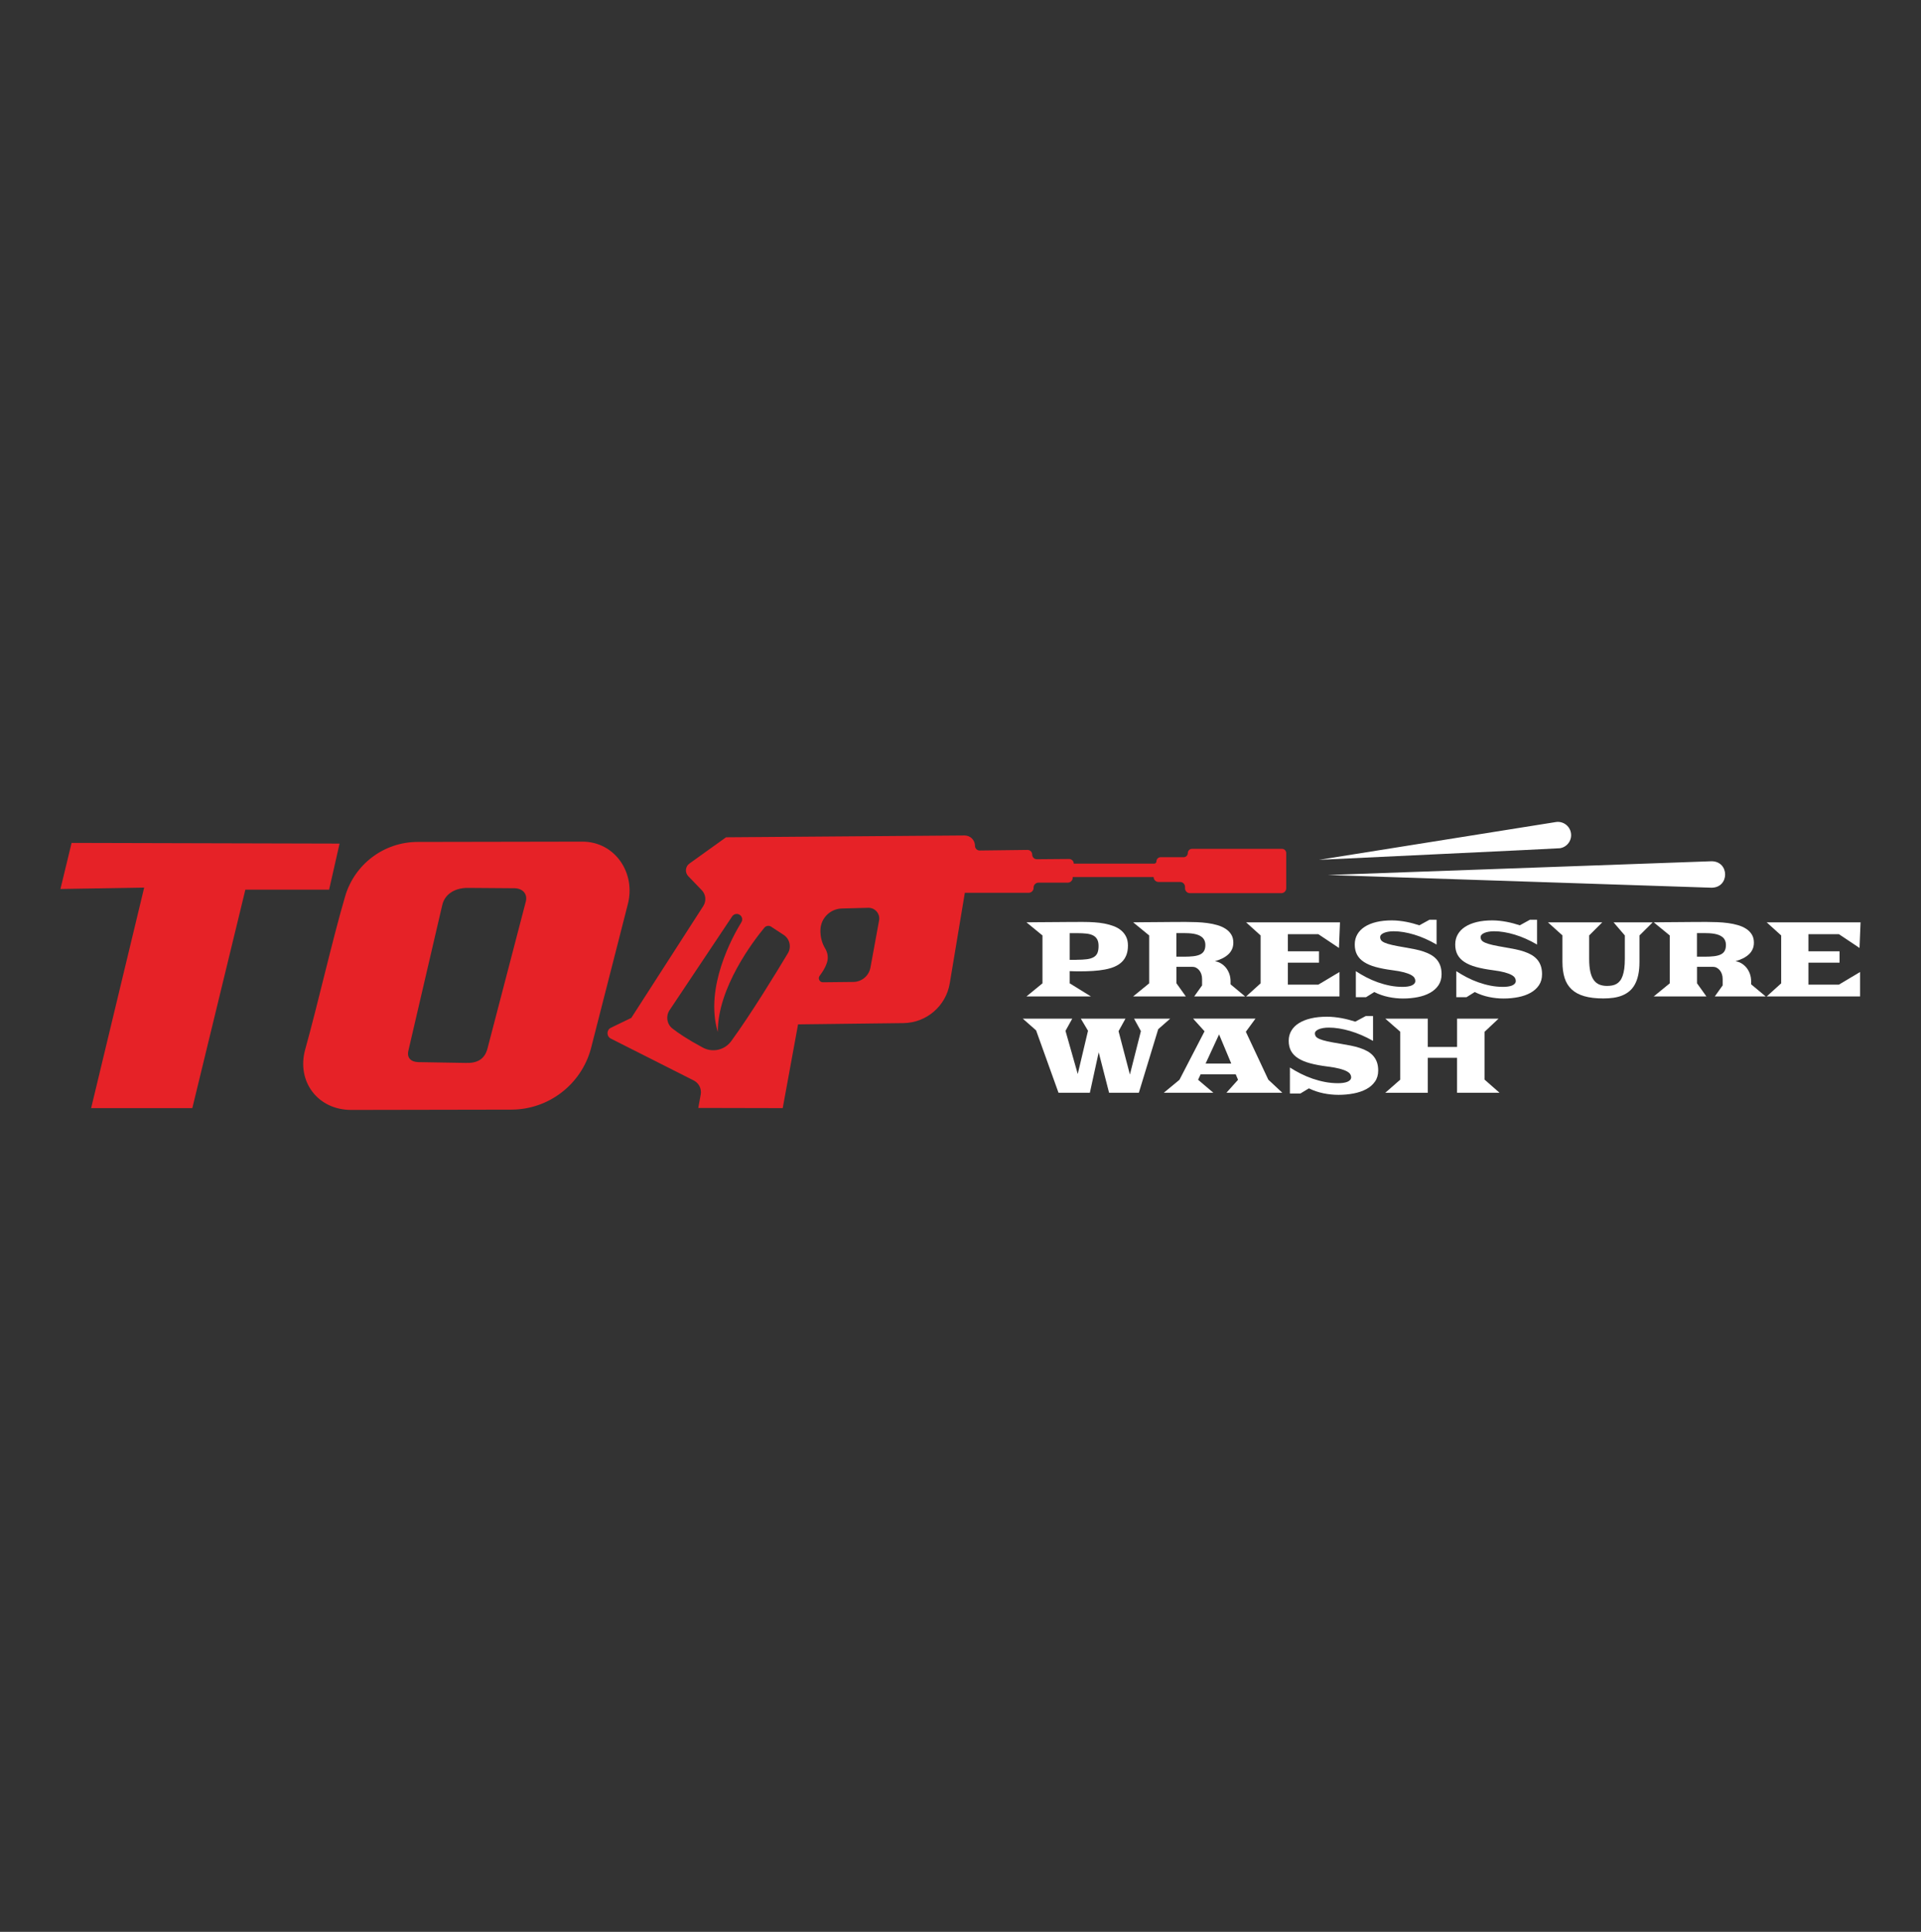 <?xml version="1.0" encoding="utf-8"?>
<!-- Generator: Adobe Illustrator 27.3.0, SVG Export Plug-In . SVG Version: 6.00 Build 0)  -->
<svg version="1.1" id="Layer_1" xmlns="http://www.w3.org/2000/svg" xmlns:xlink="http://www.w3.org/1999/xlink" x="0px" y="0px"
	 viewBox="0 0 726 730" style="enable-background:new 0 0 726 730;" xml:space="preserve">
<rect x="0" y="0" width="726" height="730" fill="#333333" stroke="none"/>
<style type="text/css">
	.st0{fill:#E62227;}
	.st1{fill:#FFFFFF;}
</style>
<g>
	<polygon class="st0" points="34.44,418.74 54.49,335.4 22.84,335.93 27.06,318.52 128.33,318.78 124.38,336.19 92.73,336.19 
		72.68,418.74 	"/>
	<g>
		<path class="st0" d="M220.05,318.04l-62.24,0.11c-12.67,0.02-23.8,8.39-27.37,20.54c-4.82,16.42-10.28,40.6-15.08,57.83
			c-3.39,12.16,4.77,22.92,17.39,22.9l60.49-0.11c14.06-0.03,26.36-9.44,30.07-22.99l13.9-54.39
			C240.46,329.96,232.45,318.01,220.05,318.04z M198.71,340.72l-14.46,55.44c-1.08,4.14-3.9,5.64-8.18,5.5l-18-0.3
			c-2.77-0.09-4.36-1.62-3.73-4.32l12.8-55.03c1.06-4.55,5.32-6.61,9.99-6.49l17.41,0.13C197.55,335.74,199.47,337.8,198.71,340.72z
			"/>
	</g>
	<g>
		<path class="st0" d="M484.51,320.76h-34.02c-0.87,0-1.58,0.71-1.58,1.58s-0.71,1.58-1.58,1.58h-8.7c-0.87,0-1.58,0.71-1.58,1.58
			c0,0.47-0.38,0.85-0.85,0.85h-30.4c0-0.98-0.8-1.77-1.78-1.76l-12.14,0.1c-0.98,0.01-1.78-0.78-1.78-1.76
			c0-0.98-0.8-1.77-1.78-1.76l-18.06,0.22c-0.98,0.01-1.78-0.78-1.78-1.76c0-2.18-1.77-3.94-3.95-3.92l-90.14,0.69l-13.84,9.93
			c-1.57,1.12-1.77,3.38-0.43,4.77l5.1,5.29c1.55,1.61,1.79,4.08,0.58,5.97l-27.21,42.28l-7.71,3.73c-1.7,0.82-1.72,3.24-0.04,4.09
			l31.34,15.83c1.96,0.99,3.04,3.15,2.64,5.32l-0.92,5.06l31.91,0.07l5.8-31.65l39.81-0.48c8.71-0.1,16.09-6.44,17.52-15.03
			l5.7-34.21h24.13c1.02,0,1.85-0.83,1.85-1.85v-0.13c0-1.02,0.83-1.85,1.85-1.85h11.08c1.02,0,1.85-0.83,1.85-1.85v-0.26h30.59
			c0,1.02,0.83,1.85,1.85,1.85H446c1.02,0,1.85,0.83,1.85,1.85v0.53c0,1.02,0.83,1.85,1.85,1.85h34.55c1.02,0,1.85-0.83,1.85-1.85
			v-13.32C486.09,321.47,485.38,320.76,484.51,320.76z M297.76,360.22c-4.47,7.46-14.01,23.07-21.41,33.21
			c-2.46,3.37-7.03,4.43-10.71,2.45c-5.76-3.09-9.34-5.51-11.54-7.25c-2.1-1.66-2.54-4.66-1.06-6.89l23.67-35.46
			c0.7-1.05,2.16-1.23,3.1-0.39c0.74,0.66,0.9,1.76,0.38,2.6c-3.28,5.34-13.99,24.64-8.91,41.49
			c-0.11-16.72,13.52-34.49,17.59-39.41c0.63-0.77,1.74-0.94,2.57-0.39l4.72,3.09C298.47,354.78,299.18,357.85,297.76,360.22z
			 M332.23,347.81l-3.26,17.8c-0.57,3.13-3.29,5.42-6.47,5.45L311,371.18c-1.25,0.01-1.98-1.4-1.25-2.41
			c0.88-1.2,2.08-2.82,2.8-5.08c0.68-2.15,0.07-4.01-0.73-5.34c-1.24-2.06-1.8-4.45-1.76-6.85c0.07-4.47,3.65-8.08,8.12-8.2
			l9.98-0.26C330.71,342.98,332.69,345.29,332.23,347.81z"/>
	</g>
	<path class="st1" d="M646.85,335.45l-145.06-4.8l145.05-5.2C653.66,325.47,653.71,335.41,646.85,335.45L646.85,335.45z"/>
	<g>
		<path class="st1" d="M393.98,371.58v-18.09l-6.05-4.96c1.25-0.01,2.58-0.03,3.98-0.04s2.82-0.02,4.25-0.03s2.83-0.02,4.21-0.03
			s2.66-0.02,3.85-0.03s2.24-0.01,3.16-0.01s1.65,0,2.19,0c1.32,0,2.64,0.04,3.98,0.13s2.63,0.24,3.87,0.48s2.4,0.56,3.48,0.97
			s2.02,0.95,2.81,1.61s1.42,1.46,1.88,2.4s0.69,2.04,0.69,3.32c0,1.38-0.2,2.58-0.6,3.6s-0.97,1.89-1.73,2.62s-1.67,1.31-2.74,1.77
			s-2.29,0.81-3.66,1.07s-2.86,0.44-4.48,0.54s-3.35,0.15-5.19,0.15c-0.5,0-1.05-0.01-1.68-0.02s-1.27-0.03-1.93-0.06v4.61
			l8.03,4.96h-24.39L393.98,371.58z M406.74,362.69c1.61,0,2.96-0.08,4.04-0.22s1.95-0.42,2.6-0.81s1.11-0.92,1.39-1.6
			s0.41-1.54,0.41-2.6s-0.18-1.9-0.55-2.54s-0.89-1.13-1.58-1.47s-1.53-0.57-2.53-0.67s-2.13-0.16-3.39-0.16h-2.85v10.08H406.74z"/>
		<path class="st1" d="M434.31,371.58v-18.09l-6.05-4.96c1.22-0.01,2.49-0.03,3.81-0.04s2.62-0.02,3.93-0.03s2.57-0.02,3.81-0.03
			s2.4-0.02,3.49-0.03s2.07-0.01,2.96-0.01s1.62,0,2.21,0c1.24,0,2.53,0.03,3.89,0.08s2.69,0.17,3.99,0.34s2.55,0.44,3.73,0.78
			s2.21,0.81,3.11,1.39s1.6,1.3,2.13,2.15s0.79,1.88,0.79,3.08c0,0.91-0.16,1.73-0.49,2.46s-0.79,1.38-1.4,1.95s-1.34,1.07-2.2,1.5
			s-1.82,0.8-2.87,1.11c0.82,0.12,1.59,0.39,2.31,0.83s1.35,0.99,1.88,1.65c0.53,0.66,0.95,1.43,1.26,2.3s0.46,1.81,0.46,2.81v1.13
			l5.49,4.57h-19.22l2.97-4.16v-2.4c0-0.68-0.1-1.3-0.29-1.87s-0.46-1.05-0.8-1.46s-0.73-0.73-1.18-0.96s-0.92-0.34-1.42-0.34h-6
			v6.23l3.54,4.96h-19.9L434.31,371.58z M447.46,361.52c1.37,0,2.56-0.06,3.57-0.18s1.86-0.34,2.53-0.66s1.17-0.77,1.49-1.35
			s0.49-1.31,0.49-2.21c0-0.69-0.12-1.28-0.35-1.78s-0.55-0.91-0.96-1.24s-0.88-0.6-1.42-0.8s-1.11-0.35-1.71-0.45
			s-1.21-0.16-1.84-0.2s-1.23-0.05-1.82-0.05h-2.85v8.91H447.46z"/>
		<path class="st1" d="M476.42,371.58v-18.09l-5.49-4.96h35.49l-0.39,9.69l-7.79-5.21h-11.52v6.46h11.76v4.3h-11.76v8.3h11.52
			l7.99-4.77v9.24h-35.29L476.42,371.58z"/>
		<path class="st1" d="M512.42,366.99c1.26,0.83,2.59,1.61,3.98,2.33s2.83,1.35,4.33,1.88s3.02,0.95,4.59,1.26s3.17,0.46,4.79,0.46
			c0.62,0,1.23-0.04,1.81-0.12s1.09-0.21,1.52-0.38s0.79-0.41,1.05-0.7s0.4-0.65,0.4-1.06c0-0.38-0.11-0.76-0.33-1.14
			s-0.65-0.75-1.28-1.1s-1.51-0.68-2.65-0.99s-2.6-0.58-4.41-0.81c-2.42-0.31-4.52-0.72-6.31-1.21s-3.26-1.13-4.43-1.89
			s-2.04-1.69-2.62-2.77s-0.86-2.36-0.86-3.85c0-1.42,0.32-2.69,0.97-3.82s1.57-2.08,2.78-2.86s2.68-1.38,4.41-1.8
			s3.68-0.62,5.86-0.62c0.9,0,1.8,0.05,2.71,0.15s1.81,0.23,2.7,0.4s1.75,0.37,2.6,0.6s1.64,0.47,2.38,0.71l3.83-2.11h2.68v9.38
			c-1.39-0.82-2.8-1.54-4.21-2.17s-2.81-1.15-4.2-1.57s-2.74-0.74-4.06-0.96s-2.58-0.32-3.78-0.32c-0.78,0-1.49,0.06-2.12,0.18
			s-1.17,0.27-1.6,0.47s-0.77,0.43-1.01,0.69s-0.35,0.55-0.35,0.85c0,0.43,0.12,0.82,0.35,1.16s0.69,0.67,1.37,0.97
			s1.63,0.59,2.85,0.87s2.83,0.58,4.8,0.91c1.32,0.22,2.57,0.46,3.77,0.7s2.31,0.54,3.34,0.89s1.96,0.76,2.78,1.24
			s1.53,1.06,2.12,1.74s1.04,1.47,1.36,2.38s0.48,1.97,0.48,3.18c0,1.61-0.39,3-1.17,4.16s-1.84,2.11-3.16,2.85
			s-2.87,1.29-4.64,1.64s-3.62,0.53-5.58,0.53c-1.82,0-3.67-0.19-5.53-0.58s-3.65-1.01-5.35-1.87l-3.12,1.95h-3.85V366.99z"/>
		<path class="st1" d="M550.39,366.99c1.26,0.83,2.59,1.61,3.98,2.33s2.83,1.35,4.33,1.88s3.02,0.95,4.59,1.26s3.17,0.46,4.79,0.46
			c0.62,0,1.23-0.04,1.81-0.12s1.09-0.21,1.52-0.38s0.79-0.41,1.05-0.7s0.4-0.65,0.4-1.06c0-0.38-0.11-0.76-0.33-1.14
			s-0.65-0.75-1.28-1.1s-1.51-0.68-2.65-0.99s-2.6-0.58-4.41-0.81c-2.42-0.31-4.52-0.72-6.31-1.21s-3.26-1.13-4.43-1.89
			s-2.04-1.69-2.62-2.77s-0.86-2.36-0.86-3.85c0-1.42,0.32-2.69,0.97-3.82s1.57-2.08,2.78-2.86s2.68-1.38,4.41-1.8
			s3.68-0.62,5.86-0.62c0.9,0,1.8,0.05,2.71,0.15s1.81,0.23,2.7,0.4s1.75,0.37,2.6,0.6s1.64,0.47,2.38,0.71l3.83-2.11h2.68v9.38
			c-1.39-0.82-2.8-1.54-4.21-2.17s-2.81-1.15-4.2-1.57s-2.74-0.74-4.06-0.96s-2.58-0.32-3.78-0.32c-0.78,0-1.49,0.06-2.12,0.18
			s-1.17,0.27-1.6,0.47s-0.77,0.43-1.01,0.69s-0.35,0.55-0.35,0.85c0,0.43,0.12,0.82,0.35,1.16s0.69,0.67,1.37,0.97
			s1.63,0.59,2.85,0.87s2.83,0.58,4.8,0.91c1.32,0.22,2.57,0.46,3.77,0.7s2.31,0.54,3.34,0.89s1.96,0.76,2.78,1.24
			s1.53,1.06,2.12,1.74s1.04,1.47,1.36,2.38s0.48,1.97,0.48,3.18c0,1.61-0.39,3-1.17,4.16s-1.84,2.11-3.16,2.85
			s-2.87,1.29-4.64,1.64s-3.62,0.53-5.58,0.53c-1.82,0-3.67-0.19-5.53-0.58s-3.65-1.01-5.35-1.87l-3.12,1.95h-3.85V366.99z"/>
		<path class="st1" d="M590.49,353.47l-5.49-4.94h20.55l-4.96,4.94v8.87c0,1.88,0.14,3.46,0.42,4.76c0.28,1.3,0.7,2.35,1.26,3.16
			s1.26,1.4,2.11,1.76s1.84,0.54,2.97,0.54c0.69,0,1.33-0.06,1.93-0.17s1.15-0.31,1.65-0.6s0.94-0.68,1.33-1.17s0.71-1.12,0.98-1.88
			s0.47-1.66,0.62-2.71c0.14-1.05,0.21-2.29,0.21-3.69v-8.85l-4.26-4.96h14.79l-5,4.96v10.02c0,1.84-0.15,3.45-0.45,4.85
			s-0.73,2.61-1.29,3.63s-1.24,1.87-2.05,2.55s-1.72,1.22-2.73,1.63s-2.12,0.7-3.32,0.87s-2.47,0.25-3.83,0.25
			c-2.84,0-5.24-0.29-7.21-0.86s-3.56-1.44-4.78-2.59s-2.1-2.59-2.64-4.32s-0.81-3.73-0.81-6.02V353.47z"/>
		<path class="st1" d="M631.05,371.58v-18.09l-6.05-4.96c1.22-0.01,2.49-0.03,3.81-0.04s2.62-0.02,3.93-0.03s2.57-0.02,3.81-0.03
			s2.4-0.02,3.49-0.03s2.07-0.01,2.96-0.01s1.62,0,2.21,0c1.24,0,2.53,0.03,3.89,0.08s2.69,0.17,3.99,0.34s2.55,0.44,3.73,0.78
			s2.21,0.81,3.11,1.39s1.6,1.3,2.13,2.15s0.79,1.88,0.79,3.08c0,0.91-0.16,1.73-0.49,2.46s-0.79,1.38-1.4,1.95s-1.34,1.07-2.2,1.5
			s-1.82,0.8-2.87,1.11c0.82,0.12,1.59,0.39,2.31,0.83s1.35,0.99,1.88,1.65c0.53,0.66,0.95,1.43,1.26,2.3s0.46,1.81,0.46,2.81v1.13
			l5.49,4.57h-19.22l2.97-4.16v-2.4c0-0.68-0.1-1.3-0.29-1.87s-0.46-1.05-0.8-1.46s-0.73-0.73-1.18-0.96s-0.92-0.34-1.42-0.34h-6
			v6.23l3.54,4.96h-19.9L631.05,371.58z M644.2,361.52c1.37,0,2.56-0.06,3.57-0.18s1.86-0.34,2.53-0.66s1.17-0.77,1.49-1.35
			s0.49-1.31,0.49-2.21c0-0.69-0.12-1.28-0.35-1.78s-0.55-0.91-0.96-1.24s-0.88-0.6-1.42-0.8s-1.11-0.35-1.71-0.45
			s-1.21-0.16-1.84-0.2s-1.23-0.05-1.82-0.05h-2.85v8.91H644.2z"/>
		<path class="st1" d="M673.16,371.58v-18.09l-5.49-4.96h35.49l-0.39,9.69l-7.79-5.21h-11.52v6.46h11.76v4.3h-11.76v8.3h11.52
			l7.99-4.77v9.24h-35.29L673.16,371.58z"/>
	</g>
	<g>
		<path class="st1" d="M391.57,389.36l-5.03-4.43h18.69l-2.55,4.61l4.63,16.31l3.88-16.35l-2.72-4.57h16.88l-2.62,4.73l4.29,16.39
			l4.16-16.41l-2.59-4.71h13.66l-4.53,3.98l-7.32,24.02h-11.25l-3.92-15.29l-3.34,15.29h-11.85L391.57,389.36z"/>
		<path class="st1" d="M445.75,408.03l9.48-18.32l-4.33-4.79h23.58l-3.64,4.96l8.49,18.11l5.29,4.94H463.5l4.39-4.9l-0.87-2.05
			h-13.28l-0.95,2.05l5.77,4.9h-18.73L445.75,408.03z M465.33,401.9l-4.61-11.02l-5.09,11.02H465.33z"/>
		<path class="st1" d="M487.48,403.39c1.3,0.83,2.67,1.61,4.1,2.33c1.43,0.72,2.92,1.35,4.46,1.88c1.54,0.53,3.11,0.95,4.73,1.26
			s3.26,0.46,4.94,0.46c0.64,0,1.26-0.04,1.86-0.12s1.12-0.21,1.57-0.38s0.81-0.41,1.09-0.7c0.27-0.29,0.41-0.65,0.41-1.06
			c0-0.38-0.11-0.76-0.34-1.14c-0.23-0.38-0.67-0.75-1.32-1.1s-1.56-0.68-2.73-0.99s-2.68-0.58-4.55-0.81
			c-2.5-0.31-4.66-0.72-6.5-1.21s-3.36-1.13-4.57-1.89c-1.21-0.77-2.11-1.69-2.7-2.77c-0.59-1.08-0.89-2.36-0.89-3.85
			c0-1.42,0.33-2.69,1-3.82s1.62-2.08,2.87-2.86s2.76-1.38,4.55-1.8s3.8-0.62,6.04-0.62c0.93,0,1.86,0.05,2.8,0.15
			c0.94,0.1,1.86,0.23,2.78,0.4s1.8,0.37,2.68,0.6c0.87,0.23,1.69,0.47,2.45,0.71l3.94-2.11h2.76v9.38
			c-1.44-0.82-2.88-1.54-4.34-2.17c-1.46-0.62-2.9-1.15-4.33-1.57s-2.82-0.74-4.18-0.96s-2.66-0.32-3.89-0.32
			c-0.8,0-1.53,0.06-2.18,0.18c-0.65,0.12-1.2,0.27-1.65,0.47s-0.79,0.43-1.04,0.69s-0.36,0.55-0.36,0.85
			c0,0.43,0.12,0.82,0.36,1.16s0.71,0.67,1.41,0.97s1.68,0.59,2.94,0.87s2.91,0.58,4.95,0.91c1.35,0.22,2.65,0.46,3.88,0.7
			s2.38,0.54,3.44,0.89s2.02,0.76,2.87,1.24s1.58,1.06,2.18,1.74s1.07,1.47,1.4,2.38c0.33,0.91,0.49,1.97,0.49,3.18
			c0,1.61-0.4,3-1.21,4.16s-1.89,2.11-3.26,2.85s-2.96,1.29-4.78,1.64c-1.82,0.35-3.73,0.53-5.74,0.53c-1.88,0-3.78-0.19-5.69-0.58
			s-3.76-1.01-5.51-1.87l-3.22,1.95h-3.96V403.39z"/>
		<path class="st1" d="M529.19,407.98v-18.11l-5.65-4.94h16.06v10.7h11.07v-10.7h15.67l-5.27,4.96v18.09l5.65,4.96h-16.06v-13.22
			H539.6v13.22h-16.06L529.19,407.98z"/>
	</g>
	<path class="st1" d="M498.49,324.91c0,0,89.49-14.27,89.49-14.27c2.73-0.44,5.3,1.43,5.73,4.16c0.44,2.73-1.43,5.3-4.16,5.73
		C589.11,320.65,499,324.86,498.49,324.91L498.49,324.91z"/>
</g>
</svg>
